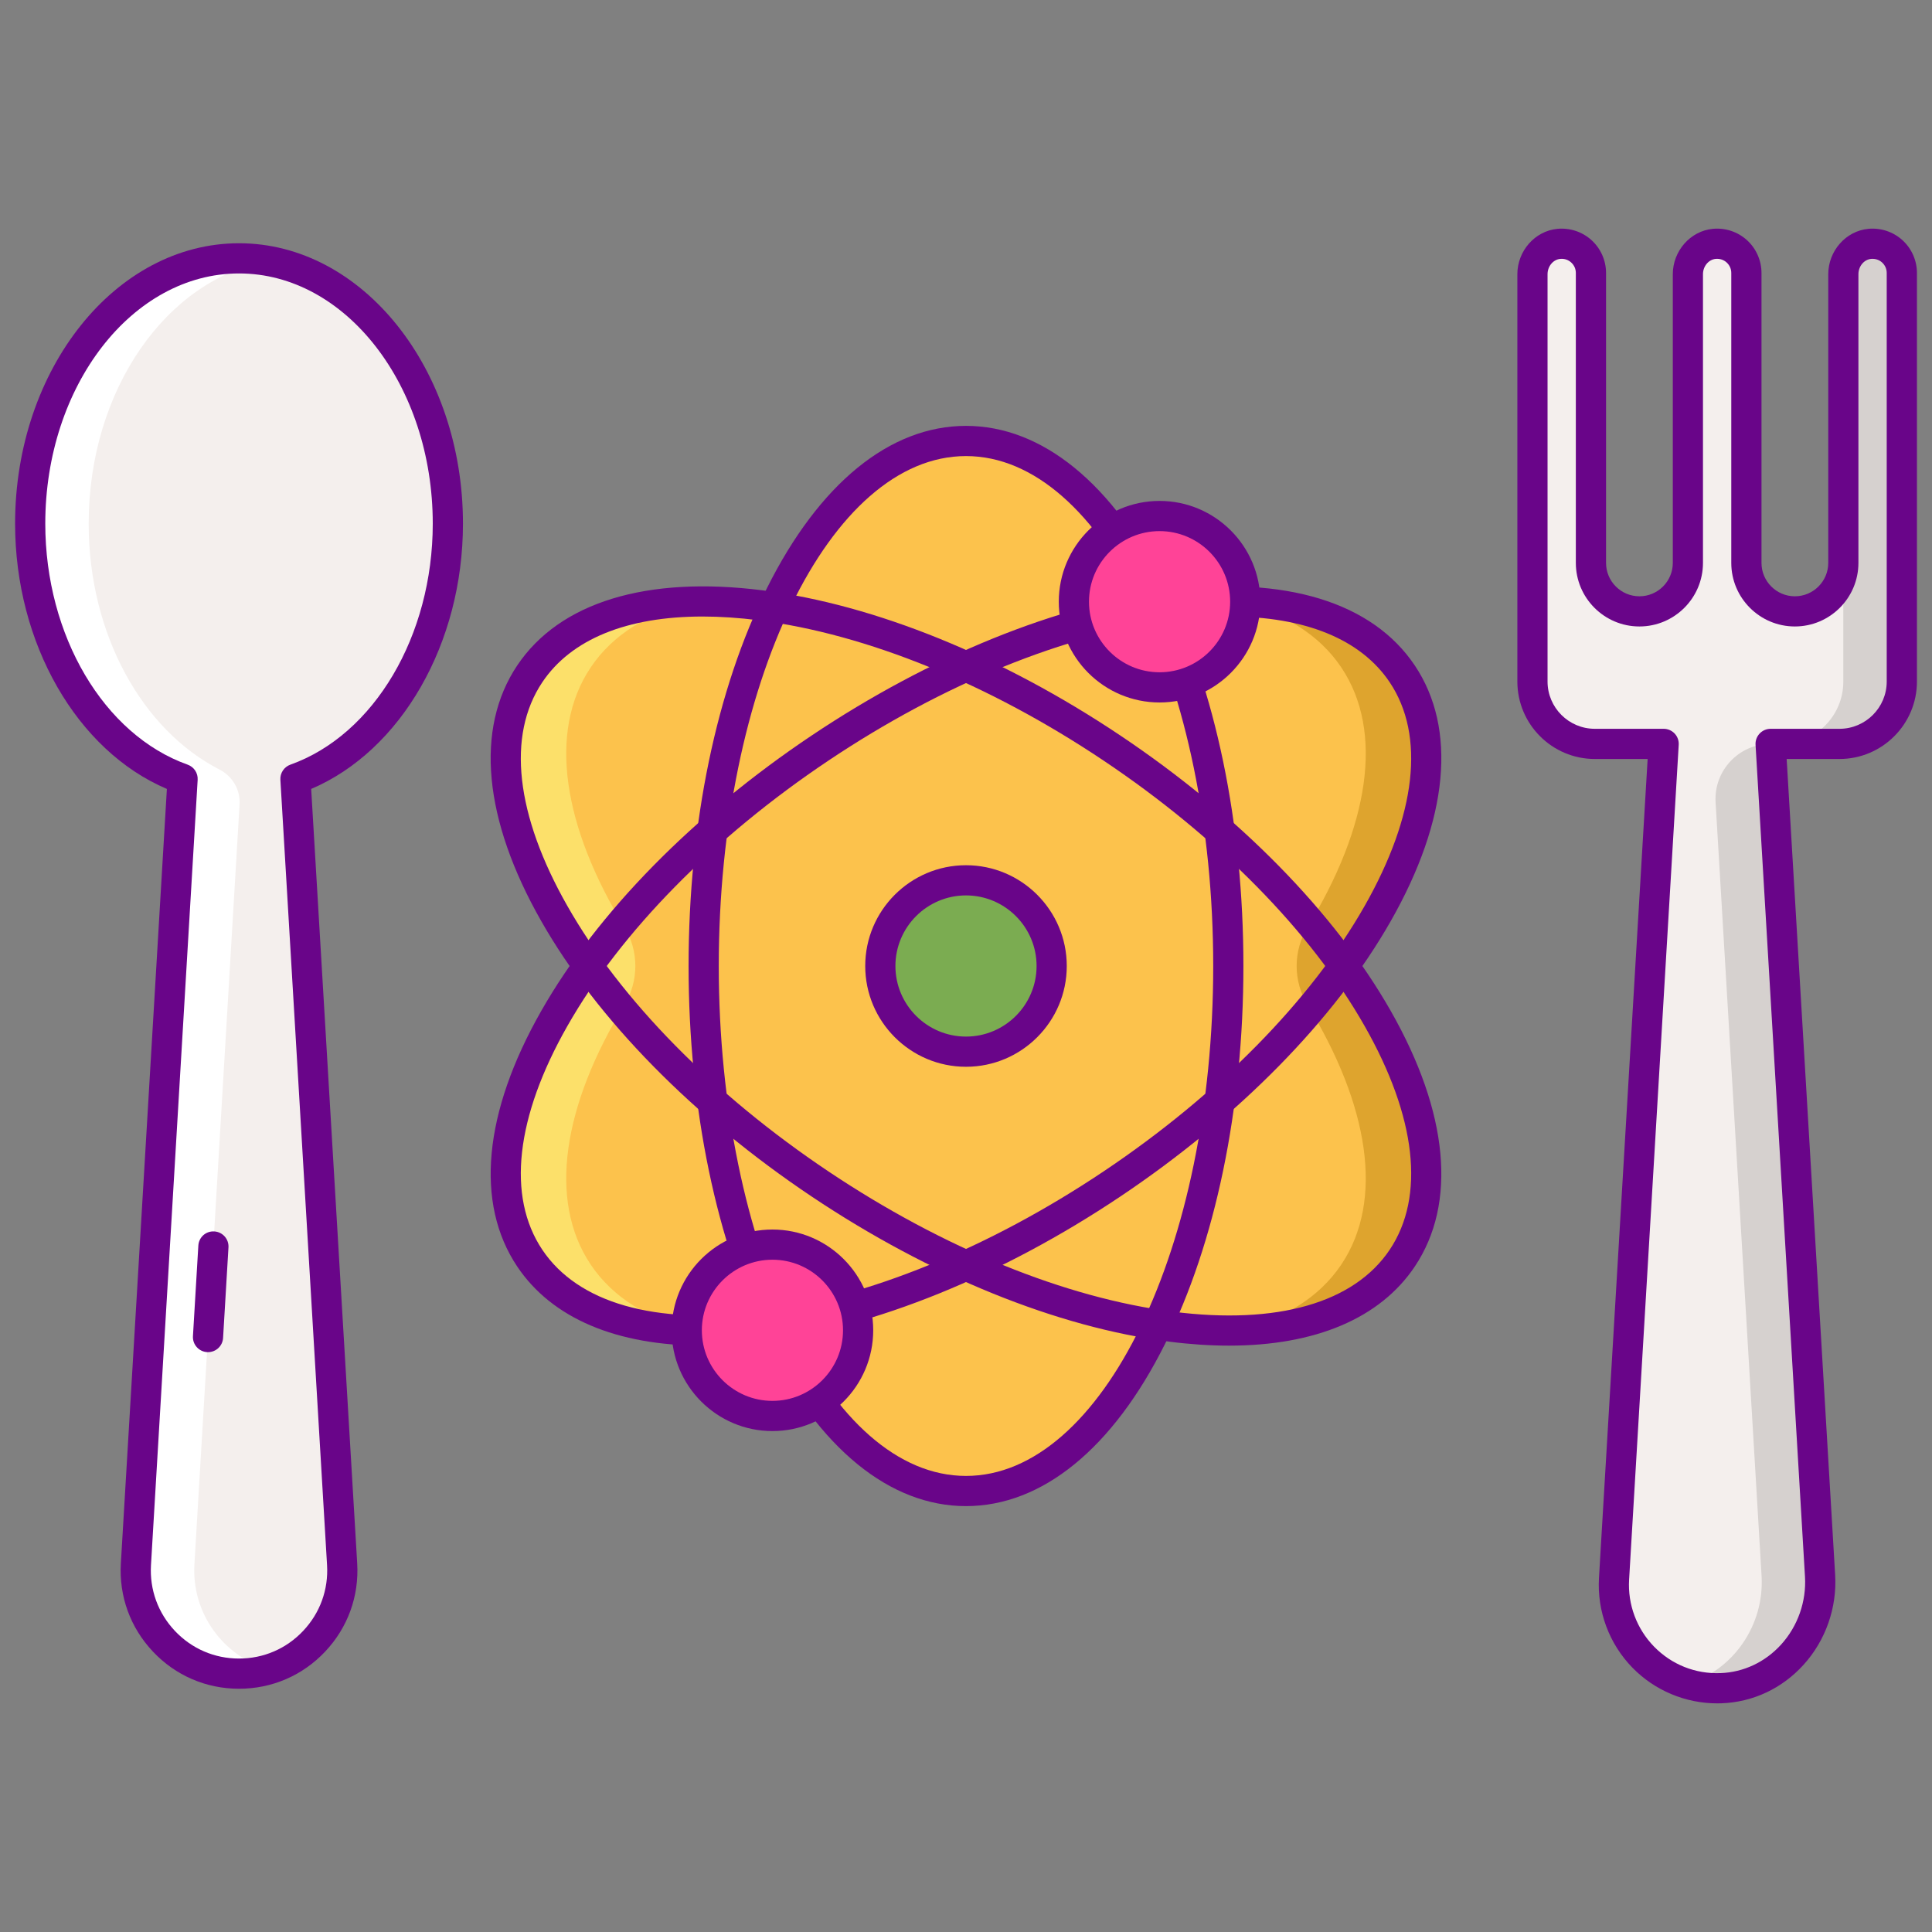 <svg id="Layer_1" enable-background="new 0 0 256 256" height="512" viewBox="0 0 256 256" width="512" xmlns="http://www.w3.org/2000/svg"><rect x="0" y="0" width="256" height="256" fill="#808080" stroke="none"/><g><g><path d="m185.805 89.291c-5.571-8.319-17.638-11.091-32.433-8.816-6.342-13.559-15.36-22.043-25.372-22.043s-19.029 8.485-25.372 22.043c-14.795-2.274-26.862.497-32.433 8.816-6.344 9.474-2.844 23.997 7.734 38.709-10.578 14.712-14.078 29.235-7.734 38.709 5.571 8.319 17.638 11.091 32.433 8.817 6.342 13.559 15.36 22.043 25.372 22.043s19.029-8.485 25.372-22.043c14.795 2.274 26.862-.497 32.433-8.817 6.344-9.474 2.844-23.997-7.734-38.709 10.578-14.712 14.078-29.235 7.734-38.709z" fill="#fcc24c"/></g><g><g><path d="m185.805 89.291c-4.163-6.217-11.956-9.333-21.803-9.563 6.008 1.427 10.774 4.3 13.734 8.72 5.74 8.572 3.593 21.188-4.477 34.401-1.927 3.156-1.927 7.146 0 10.302 8.07 13.213 10.217 25.829 4.477 34.401-2.96 4.42-7.726 7.294-13.734 8.72 9.847-.23 17.64-3.346 21.803-9.563 6.344-9.474 2.844-23.997-7.734-38.709 10.578-14.712 14.078-29.235 7.734-38.709z" fill="#dea42e"/></g></g><g><g><path d="m70.195 89.291c4.163-6.217 11.956-9.333 21.803-9.563-6.008 1.427-10.774 4.3-13.734 8.72-5.74 8.572-3.593 21.188 4.477 34.401 1.927 3.156 1.927 7.146 0 10.302-8.07 13.213-10.217 25.829-4.477 34.401 2.96 4.42 7.726 7.294 13.734 8.72-9.847-.23-17.64-3.346-21.803-9.563-6.344-9.474-2.844-23.997 7.734-38.709-10.578-14.712-14.078-29.235-7.734-38.709z" fill="#fce06a"/></g></g><g><path d="m59.345 69.386c0-19.415-12.389-35.154-27.673-35.154-15.283 0-27.672 15.739-27.672 35.154 0 16.119 8.55 29.671 20.195 33.82l-6.184 104.064c-.467 7.864 5.784 14.498 13.662 14.498s14.129-6.634 13.662-14.498l-6.185-104.064c11.645-4.148 20.195-17.701 20.195-33.82z" fill="#f4efed"/></g><g><path d="m217.23 81.011c3.548 0 6.423-2.876 6.423-6.423v-38.252c0-2.024 1.48-3.831 3.494-4.024 2.311-.221 4.256 1.591 4.256 3.857v38.419c0 3.547 2.876 6.423 6.423 6.423 3.548 0 6.423-2.876 6.423-6.423v-38.252c0-2.024 1.479-3.831 3.494-4.024 2.311-.221 4.256 1.591 4.256 3.857v54.138c0 4.563-3.699 8.262-8.262 8.262h-9.123l6.552 110.238c.459 7.726-5.391 14.607-13.126 14.888-8.117.295-14.651-6.455-14.174-14.488l6.575-110.638h-9.123c-4.563 0-8.262-3.699-8.262-8.262v-53.971c0-2.024 1.479-3.831 3.494-4.024 2.311-.221 4.256 1.591 4.256 3.857v38.419c.001 3.548 2.877 6.423 6.424 6.423z" fill="#f4efed"/></g><g><path d="m247.744 32.313c-2.015.192-3.494 2-3.494 4.024v38.252 15.719c0 4.563-3.699 8.262-8.262 8.262h7.75c4.563 0 8.262-3.699 8.262-8.262v-54.138c0-2.266-1.945-4.078-4.256-3.857z" fill="#d6d1cf"/></g><g><path d="m234.615 98.57c-4.204 0-7.54 3.54-7.29 7.736l6.092 102.502c.391 6.573-3.792 12.518-9.81 14.324 1.585.473 3.291.672 5.068.527 7.472-.61 12.937-7.367 12.492-14.85z" fill="#d6d1cf"/></g><g><path d="m227.545 225.705c-4.217 0-8.283-1.702-11.233-4.721-3.084-3.156-4.702-7.491-4.44-11.895l6.449-108.519h-7.001c-5.658 0-10.262-4.604-10.262-10.262v-53.972c0-3.089 2.33-5.73 5.304-6.014 1.657-.156 3.3.389 4.523 1.5 1.223 1.112 1.924 2.696 1.924 4.348v38.419c0 2.439 1.984 4.423 4.423 4.423 2.438 0 4.423-1.984 4.423-4.423v-38.253c0-3.088 2.33-5.73 5.304-6.014 1.655-.158 3.3.389 4.523 1.5s1.924 2.696 1.924 4.348v38.419c0 2.439 1.984 4.423 4.424 4.423 2.438 0 4.423-1.984 4.423-4.423v-38.253c0-3.088 2.33-5.73 5.304-6.014 1.657-.158 3.3.389 4.523 1.5s1.924 2.696 1.924 4.348v54.138c0 5.659-4.604 10.262-10.263 10.262h-7l6.425 108.12c.26 4.35-1.27 8.694-4.198 11.916-2.845 3.131-6.698 4.938-10.851 5.089-.193.006-.384.01-.572.01zm-20.614-191.41c-.063 0-.125.003-.188.009-.944.09-1.685.983-1.685 2.033v53.971c0 3.453 2.809 6.262 6.262 6.262h9.123c.551 0 1.078.228 1.455.628.378.401.574.94.541 1.49l-6.575 110.638c-.194 3.281 1.012 6.511 3.309 8.862 2.331 2.385 5.468 3.634 8.797 3.509 3.066-.111 5.92-1.455 8.034-3.781 2.208-2.43 3.362-5.706 3.167-8.989l-6.551-110.238c-.033-.55.163-1.089.541-1.49.377-.401.904-.628 1.455-.628h9.122c3.453 0 6.263-2.809 6.263-6.262v-54.139c0-.535-.219-1.028-.614-1.389-.396-.359-.918-.526-1.451-.478-.944.09-1.685.983-1.685 2.033v38.252c0 4.645-3.778 8.423-8.423 8.423s-8.424-3.778-8.424-8.423v-38.418c0-.535-.219-1.028-.614-1.389-.396-.359-.915-.526-1.451-.478-.944.09-1.685.983-1.685 2.033v38.252c0 4.645-3.778 8.423-8.423 8.423s-8.423-3.778-8.423-8.423v-38.418c0-.535-.219-1.028-.615-1.388-.349-.318-.792-.487-1.262-.487z" fill="#690589"/></g><g><path d="m4 69.386c0 16.119 8.55 29.671 20.195 33.82l-6.184 104.064c-.467 7.864 5.784 14.498 13.662 14.498 1.35 0 2.646-.208 3.875-.57-5.942-1.752-10.174-7.411-9.787-13.928l5.984-100.693c.115-1.934-.944-3.729-2.668-4.612-10.154-5.204-17.327-17.815-17.327-32.579 0-17.744 10.35-32.409 23.797-34.804-1.267-.226-2.559-.35-3.875-.35-15.283 0-27.672 15.739-27.672 35.154z" fill="#fff"/></g><g><path d="m31.673 223.768c-4.366 0-8.421-1.75-11.415-4.928-2.995-3.178-4.502-7.33-4.243-11.689l6.098-102.613c-11.915-5.068-20.113-19.264-20.113-35.152 0-20.487 13.311-37.154 29.673-37.154 16.361 0 29.672 16.667 29.672 37.154 0 15.888-8.198 30.084-20.112 35.152l6.098 102.613c.26 4.359-1.247 8.51-4.241 11.688-2.996 3.179-7.051 4.929-11.417 4.929zm0-187.536c-14.156 0-25.673 14.873-25.673 33.154 0 14.846 7.758 27.979 18.866 31.936.838.298 1.378 1.114 1.325 2.002l-6.185 104.064c-.192 3.247.931 6.34 3.162 8.708s5.251 3.671 8.504 3.671 6.273-1.304 8.504-3.672 3.354-5.46 3.161-8.708l-6.185-104.064c-.053-.888.487-1.704 1.325-2.002 11.108-3.958 18.866-17.09 18.866-31.936.002-18.28-11.515-33.153-25.67-33.153z" fill="#690589"/></g><g><path d="m27.565 179.167c-.04 0-.08-.001-.121-.003-1.102-.066-1.943-1.013-1.877-2.115l.714-12c.064-1.103.994-1.949 2.115-1.878 1.103.066 1.943 1.013 1.877 2.115l-.714 12c-.062 1.062-.944 1.881-1.994 1.881z" fill="#690589"/></g><g><path d="m128 199.568c-10.082 0-19.445-7.629-26.367-21.482-6.701-13.412-10.392-31.199-10.392-50.086s3.69-36.674 10.392-50.086c6.922-13.853 16.285-21.483 26.367-21.483 10.081 0 19.445 7.629 26.366 21.483 6.701 13.412 10.392 31.199 10.392 50.086s-3.69 36.674-10.392 50.086c-6.921 13.853-16.285 21.482-26.366 21.482zm0-139.136c-18.064 0-32.759 30.311-32.759 67.568s14.695 67.568 32.759 67.568c18.063 0 32.758-30.311 32.758-67.568s-14.695-67.568-32.758-67.568z" fill="#690589"/></g><g><path d="m162.861 178.304c-2.507 0-5.148-.174-7.915-.526-14.873-1.895-31.706-8.726-47.399-19.235-15.692-10.509-28.419-23.472-35.835-36.503-7.659-13.459-8.788-25.484-3.179-33.861 5.61-8.377 17.159-11.911 32.521-9.955 14.873 1.895 31.706 8.726 47.399 19.235 15.692 10.509 28.419 23.472 35.835 36.503 7.659 13.459 8.788 25.484 3.179 33.861-4.6 6.867-13.193 10.481-24.606 10.481zm-69.763-96.612c-10.004 0-17.415 2.999-21.24 8.711-4.723 7.052-3.54 17.584 3.331 29.658 7.114 12.502 19.397 24.987 34.585 35.158 15.187 10.17 31.409 16.772 45.679 18.59 13.776 1.755 23.968-1.162 28.69-8.213 4.723-7.052 3.54-17.585-3.331-29.658-7.114-12.502-19.396-24.987-34.585-35.158-15.187-10.17-31.409-16.772-45.679-18.59-2.616-.333-5.106-.498-7.45-.498z" fill="#690589"/></g><g><path d="m93.139 178.304c-11.414 0-20.006-3.613-24.605-10.482-5.609-8.377-4.48-20.402 3.179-33.861 7.416-13.031 20.143-25.994 35.835-36.503 15.693-10.509 32.526-17.34 47.399-19.235 15.36-1.957 26.911 1.579 32.52 9.955 5.609 8.377 4.48 20.402-3.179 33.861-7.416 13.031-20.143 25.994-35.835 36.503-15.693 10.509-32.526 17.34-47.399 19.235-2.766.352-5.41.527-7.915.527zm69.763-96.612c-2.346 0-4.833.165-7.45.499-14.27 1.818-30.492 8.42-45.679 18.59-15.188 10.17-27.471 22.656-34.585 35.158-6.871 12.073-8.054 22.606-3.331 29.658s14.914 9.969 28.69 8.213c14.27-1.818 30.492-8.42 45.679-18.59 15.188-10.17 27.471-22.656 34.585-35.158 6.871-12.073 8.054-22.606 3.331-29.658-3.825-5.713-11.237-8.712-21.24-8.712z" fill="#690589"/></g><g><circle cx="128" cy="128" fill="#7bac51" r="11.353"/></g><g><path d="m128 141.353c-7.362 0-13.353-5.99-13.353-13.353s5.99-13.353 13.353-13.353c7.362 0 13.352 5.99 13.352 13.353s-5.99 13.353-13.352 13.353zm0-22.706c-5.157 0-9.353 4.196-9.353 9.353s4.195 9.353 9.353 9.353c5.157 0 9.352-4.196 9.352-9.353s-4.195-9.353-9.352-9.353z" fill="#690589"/></g><g><circle cx="102.351" cy="176.272" fill="#ff4397" r="11.353"/></g><g><path d="m102.351 189.625c-7.362 0-13.353-5.99-13.353-13.353s5.99-13.353 13.353-13.353 13.354 5.99 13.354 13.353c-.001 7.363-5.991 13.353-13.354 13.353zm0-22.706c-5.157 0-9.353 4.195-9.353 9.353 0 5.157 4.195 9.353 9.353 9.353 5.157 0 9.353-4.196 9.353-9.353s-4.196-9.353-9.353-9.353z" fill="#690589"/></g><g><circle cx="153.649" cy="79.728" fill="#ff4397" r="11.353"/></g><g><path d="m153.649 93.081c-7.363 0-13.354-5.99-13.354-13.353s5.99-13.353 13.354-13.353c7.362 0 13.353 5.99 13.353 13.353s-5.99 13.353-13.353 13.353zm0-22.706c-5.157 0-9.354 4.196-9.354 9.353s4.196 9.353 9.354 9.353 9.353-4.195 9.353-9.353c0-5.157-4.195-9.353-9.353-9.353z" fill="#690589"/></g></g></svg>
